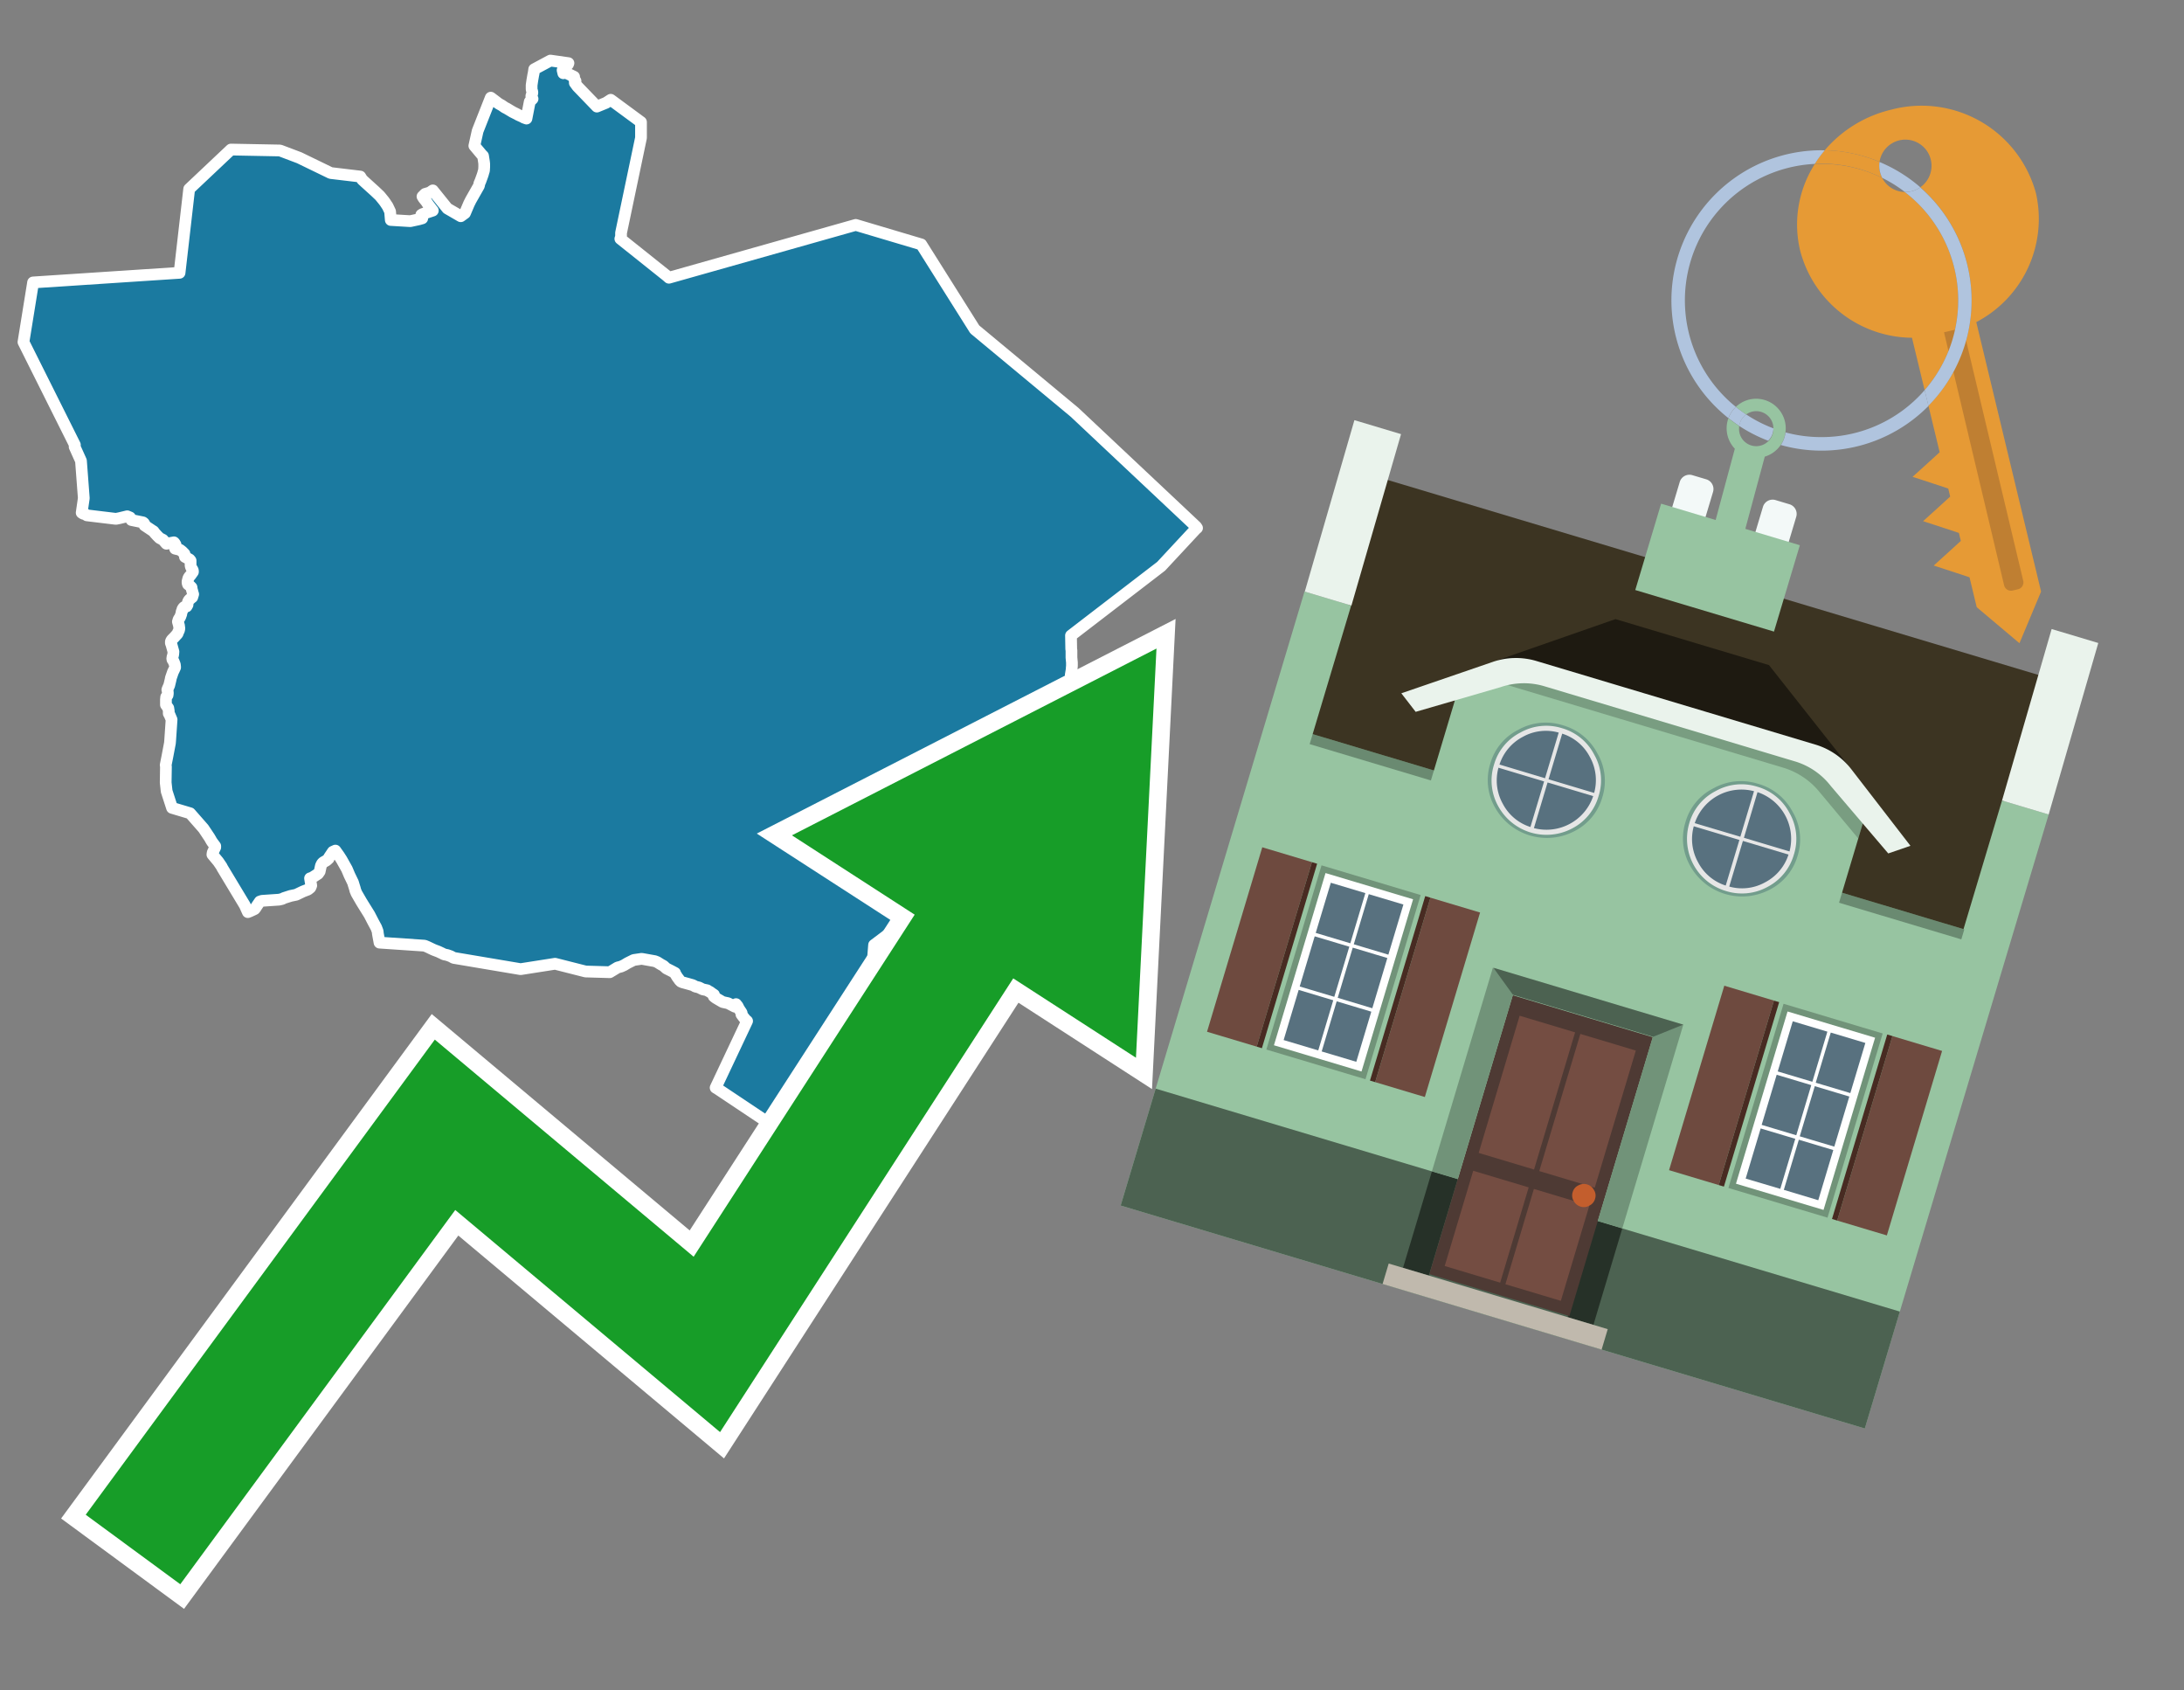 <svg id="Text" xmlns="http://www.w3.org/2000/svg" width="93.05" height="72" viewBox="0 0 93.05 72"><rect x="0" y="0" width="93.05" height="72" fill="#808080" stroke="none"/><polygon points="7.65,11.62 8.06,8.05 9.84,6.37 11.93,6.41 12.75,6.72 14.09,7.37 15.35,7.52 15.43,7.65 15.56,7.77 15.98,8.15 16.18,8.34 16.23,8.4 16.36,8.56 16.41,8.63 16.51,8.78 16.54,8.84 16.62,9.01 16.65,9.37 17.48,9.42 17.85,9.34 17.99,9.3 17.95,9.15 18,9.12 18.2,9.05 18.44,8.97 18.4,8.92 18.24,8.71 18.17,8.6 18.05,8.45 18,8.37 18.11,8.26 18.31,8.2 18.44,8.11 19.06,8.88 19.63,9.21 19.81,9.08 19.98,8.68 20.06,8.52 20.35,8.01 20.39,7.94 20.41,7.9 20.42,7.83 20.43,7.8 20.47,7.71 20.55,7.49 20.58,7.4 20.6,7.32 20.62,7.27 20.63,7.11 20.63,7.07 20.63,6.98 20.62,6.89 20.58,6.64 20.52,6.58 20.21,6.21 20.35,5.58 20.91,4.16 21.07,4.28 21.24,4.41 21.29,4.44 21.38,4.49 21.51,4.58 21.59,4.62 21.84,4.77 22.02,4.86 22.09,4.9 22.18,4.94 22.27,4.98 22.32,5.01 22.43,5.05 22.57,4.33 22.69,4.21 22.64,4.12 22.64,4.08 22.67,4 22.68,3.96 22.68,3.91 22.66,3.85 22.65,3.8 22.65,3.77 22.65,3.63 22.68,3.42 22.72,3.19 22.73,3.15 22.75,3.03 22.76,2.95 23.45,2.58 24.22,2.69 24.2,2.74 23.97,2.99 24,3.12 24.09,3.09 24.46,3.27 24.44,3.32 24.52,3.45 24.49,3.49 24.49,3.53 24.6,3.68 25.43,4.54 25.82,4.38 26.02,4.25 27.31,5.2 27.31,5.87 26.46,9.92 26.46,10.05 26.45,10.12 26.43,10.17 28.41,11.75 28.5,11.83 36.46,9.58 39.25,10.41 41.53,14.03 45.78,17.56 50.96,22.43 51,22.49 50.94,22.54 49.47,24.12 45.63,27.07 45.64,27.64 45.65,27.71 45.65,27.82 45.65,28.01 45.67,28.22 45.67,28.28 45.67,28.36 45.66,28.47 45.66,28.51 45.62,28.75 45.62,28.8 45.61,28.98 45.61,29.08 45.6,29.26 45.6,29.57 45.57,30.07 45.57,30.21 45.56,30.24 45.37,30.34 45.19,30.43 45.06,30.49 44.95,30.53 44.85,30.58 44.81,30.61 44.67,30.71 44.43,30.78 43.92,30.93 43.42,31.07 43.25,31.11 42.95,31.16 42.67,31.2 42.2,31.25 42.17,31.3 42.15,31.34 42.11,31.37 42.01,31.4 41.94,31.43 42.05,31.59 42.13,31.73 42.15,31.77 42.17,31.8 42.19,31.87 42.2,31.94 42.2,31.98 42.19,32.08 42.19,32.12 42.17,32.17 42.15,32.2 42.1,32.26 42.08,32.29 42.06,32.33 42.04,32.39 41.93,32.71 41.92,32.78 41.92,32.82 41.92,32.85 41.95,32.96 41.97,33 42.01,33.07 42.02,33.11 42.03,33.14 42.03,33.17 42.03,33.2 42.03,33.25 42.07,33.4 42.06,33.46 42.02,33.52 41.97,33.62 41.92,33.75 41.89,33.81 41.87,33.87 41.84,33.96 41.82,34 41.8,34.03 41.74,34.17 41.73,34.22 41.7,34.27 41.7,34.3 41.71,34.34 41.67,34.44 41.66,34.48 41.65,34.56 41.65,34.69 41.69,34.75 41.66,34.85 41.65,34.88 41.6,34.92 41.62,34.97 41.63,35 41.59,35.04 41.56,35.08 41.54,35.15 41.31,37.18 39.41,38.62 37.24,40.25 36.77,46.19 36.14,49.42 33.3,48.2 30.56,46.37 30.49,46.33 31.83,43.49 31.77,43.44 31.72,43.38 31.68,43.33 31.59,43.21 31.59,43.18 31.6,43.15 31.58,43.11 31.55,43.07 31.48,42.96 31.42,42.84 31.38,42.8 31.36,42.77 31.31,42.88 31.02,42.73 30.79,42.68 30.5,42.51 30.46,42.48 30.41,42.44 30.42,42.41 30.42,42.37 30.33,42.31 30.25,42.25 30.19,42.22 30.13,42.18 29.94,42.14 29.86,42.1 29.78,42.06 29.62,42.02 29.57,41.99 29.51,41.96 29.3,41.9 29.08,41.84 29.01,41.81 28.97,41.77 28.94,41.74 28.92,41.7 28.87,41.64 28.77,41.48 28.76,41.44 28.59,41.35 28.53,41.32 28.39,41.25 28.27,41.14 28.16,41.08 28,40.98 27.9,40.94 27.34,40.84 27,40.89 26.74,41.02 26.59,41.11 26.46,41.17 26.31,41.21 25.98,41.41 24.95,41.38 23.65,41.05 22.18,41.28 19.33,40.8 19.2,40.73 19.06,40.68 18.92,40.65 18.82,40.6 18.67,40.53 18.51,40.47 18.44,40.44 18.21,40.33 18.09,40.28 16.17,40.15 16.1,39.77 16.09,39.67 16.03,39.51 15.96,39.38 15.9,39.27 15.74,38.96 15.46,38.51 15.43,38.46 15.41,38.43 15.19,38.05 15.14,37.93 15.12,37.85 15.07,37.69 15.04,37.59 14.89,37.28 14.78,37.02 14.55,36.61 14.44,36.44 14.39,36.37 14.29,36.23 14.18,36.28 14.02,36.52 14,36.57 13.91,36.65 13.77,36.73 13.73,36.77 13.71,36.8 13.68,36.86 13.67,36.89 13.65,36.98 13.62,37.12 13.55,37.22 13.3,37.38 13.21,37.41 13.26,37.72 13.24,37.77 13.22,37.81 13.12,37.89 12.91,37.97 12.62,38.11 12.38,38.16 12.1,38.25 12.02,38.29 11.89,38.32 11.16,38.37 11.07,38.4 10.94,38.59 10.89,38.67 10.85,38.72 10.79,38.75 10.66,38.81 10.56,38.85 10.43,38.56 9.46,36.95 9.45,36.92 9.3,36.7 9.05,36.4 9.06,36.32 9.14,36.15 9.17,36.09 9.17,36.04 9.05,35.88 9.01,35.82 8.93,35.68 8.67,35.29 8.1,34.64 7.33,34.41 7.1,33.7 7.06,33.34 7.06,33.28 7.07,32.64 7.06,32.61 7.06,32.58 7.13,32.23 7.24,31.65 7.25,31.53 7.31,30.65 7.23,30.46 7.19,30.39 7.19,30.29 7.17,30.16 7.14,30.12 7.07,30.02 7.07,29.96 7.07,29.9 7.07,29.8 7.08,29.69 7.14,29.61 7.15,29.54 7.15,29.5 7.14,29.41 7.13,29.38 7.14,29.35 7.21,29.19 7.27,28.94 7.28,28.88 7.37,28.62 7.41,28.54 7.46,28.43 7.46,28.4 7.45,28.31 7.4,28.18 7.38,28.14 7.35,28.1 7.34,28.06 7.35,27.98 7.36,27.95 7.37,27.92 7.38,27.87 7.39,27.76 7.34,27.58 7.31,27.47 7.3,27.44 7.28,27.39 7.28,27.33 7.3,27.28 7.33,27.24 7.42,27.15 7.52,27.04 7.55,27.01 7.57,26.98 7.58,26.94 7.62,26.86 7.63,26.83 7.64,26.78 7.64,26.74 7.63,26.7 7.63,26.66 7.58,26.48 7.59,26.45 7.61,26.38 7.66,26.31 7.69,26.25 7.7,26.21 7.72,26.17 7.74,26.05 7.77,26 7.77,25.96 7.8,25.9 7.84,25.86 7.95,25.83 7.99,25.76 7.99,25.71 8.02,25.61 8.06,25.55 8.15,25.47 8.19,25.44 8.23,25.31 8.21,25.25 8.19,25.17 8.17,25.1 8.16,25.02 8.1,24.96 8.01,24.89 8,24.86 7.99,24.82 7.99,24.77 8,24.73 8.02,24.65 8.03,24.62 8.06,24.57 8.12,24.5 8.22,24.36 8.22,24.31 8.21,24.28 8.18,24.23 8.14,24.16 8.12,24.09 8.12,23.99 8.12,23.88 8.08,23.83 8.01,23.79 7.88,23.72 7.86,23.59 7.76,23.49 7.67,23.42 7.46,23.37 7.47,23.26 7.48,23.2 7.44,23.13 7.41,23.1 7.09,23.16 6.94,22.99 6.8,22.92 6.7,22.82 6.59,22.7 6.57,22.67 6.54,22.63 6.49,22.6 6.16,22.38 6.16,22.33 6.13,22.28 6.09,22.25 5.6,22.15 5.54,22.04 5.42,21.99 5.09,22.07 4.94,22.1 3.7,21.95 3.65,21.91 3.54,21.88 3.48,21.84 3.57,21.22 3.45,19.63 3.18,19.03 3.19,18.95 1,14.57 1.41,12.03 " fill="#1b7aa0" stroke="#fff" stroke-linejoin="round" stroke-width="0.5"/><polygon points="49.272 27.624 33.741 35.58 38.97 38.959 29.553 53.529 18.525 44.281 3.652 64.518 7.681 67.479 19.396 51.538 30.678 60.999 43.169 41.673 48.398 45.053 49.272 27.624" fill="none" stroke="#fff" stroke-miterlimit="10" stroke-width="1.5"/><polygon points="49.272 27.624 33.741 35.58 38.97 38.959 29.553 53.529 18.525 44.281 3.652 64.518 7.681 67.479 19.396 51.538 30.678 60.999 43.169 41.673 48.398 45.053 49.272 27.624" fill="#179d28"/><path d="M80.19,7.577a1.16,1.16,0,0,1-.094-.251,1.114,1.114,0,0,1-.018-.429A6.367,6.367,0,0,0,77.743,6.4a5.269,5.269,0,0,0-.423.577c.1,0,.192-.007.288-.007A5.794,5.794,0,0,1,80.19,7.577Z" fill="#e69a35"/><path d="M77.608,6.4A6.394,6.394,0,0,0,73.64,17.81a1.26,1.26,0,0,1,.317-.48A5.821,5.821,0,0,1,77.32,6.981a5.269,5.269,0,0,1,.423-.577Z" fill="#b0c4de"/><path d="M84.2,13.72a4.962,4.962,0,0,0,2.545-5.48,5.047,5.047,0,0,0-6.179-3.566A5.322,5.322,0,0,0,77.743,6.4a6.367,6.367,0,0,1,2.335.493,1.114,1.114,0,1,1,1.736,1.084,6.392,6.392,0,0,1,.347,9.3l.479,1.985-.438.4-.716.648.92.3.6.2.082.341-.438.4-.716.648.92.3.605.2.082.341-.438.4-.716.649.92.3.605.2.307,1.274,1.821,1.534.921-2.2Z" fill="#e69a35"/><path d="M81.154,8.179a1.115,1.115,0,0,1-.964-.6,5.794,5.794,0,0,0-2.582-.6c-.1,0-.192,0-.288.007a4.783,4.783,0,0,0-.625,3.685,4.962,4.962,0,0,0,4.765,3.715L82,16.617a5.82,5.82,0,0,0-.846-8.438Z" fill="#e69a35"/><path d="M74.1,18.142a6.386,6.386,0,0,0,1.232.63.73.73,0,0,0,.224-.527h0a5.783,5.783,0,0,1-1.159-.593A.733.733,0,0,0,74.1,18.142Z" fill="#b0c4de"/><path d="M74.4,17.652q-.228-.152-.44-.322a1.26,1.26,0,0,0-.317.48c.148.117.3.228.46.332A.733.733,0,0,1,74.4,17.652Z" fill="#b0c4de"/><path d="M74.824,16.984a1.257,1.257,0,0,0-.867.346c.141.114.288.222.44.322a.731.731,0,0,1,1.159.593h0a.732.732,0,1,1-1.463,0,.7.7,0,0,1,.007-.1c-.158-.1-.312-.215-.46-.332a1.258,1.258,0,0,0,.273,1.3l-.979,3.635,1.275.341.98-3.639a1.266,1.266,0,0,0,.681-.5,1.249,1.249,0,0,0,.2-.538,1.328,1.328,0,0,0,.012-.168A1.262,1.262,0,0,0,74.824,16.984Z" fill="#97c4a1"/><path d="M85.974,25.1l-.226.053a.3.3,0,0,1-.362-.223l-2.56-10.777.81-.193L86.2,24.736A.3.3,0,0,1,85.974,25.1Z" fill="#bf7f32"/><path d="M80.1,7.326a1.16,1.16,0,0,0,.094.251,5.833,5.833,0,0,1,.964.6,1.137,1.137,0,0,0,.287-.031,1.108,1.108,0,0,0,.373-.167A6.371,6.371,0,0,0,80.078,6.9,1.114,1.114,0,0,0,80.1,7.326Z" fill="#b0c4de"/><path d="M77.608,18.618a5.836,5.836,0,0,1-1.534-.2,1.24,1.24,0,0,1-.2.537,6.4,6.4,0,0,0,6.291-1.666L82,16.617A5.807,5.807,0,0,1,77.608,18.618Z" fill="#b0c4de"/><path d="M81.814,7.981a1.108,1.108,0,0,1-.373.167,1.137,1.137,0,0,1-.287.031A5.82,5.82,0,0,1,82,16.617l.161.667a6.392,6.392,0,0,0-.347-9.3Z" fill="#b0c4de"/><polygon points="83.79 39.753 55.78 31.364 58.988 20.404 86.964 28.783 83.79 39.753 83.79 39.753" fill="#3c3422" fill-rule="evenodd"/><polygon points="81.705 53.32 87.284 34.692 85.297 34.097 83.656 39.575 55.926 31.269 57.567 25.791 55.579 25.196 47.746 51.348 79.451 60.844 81.705 53.32" fill="#97c4a1" fill-rule="evenodd"/><rect x="69.522" y="21.148" width="0.444" height="28.983" transform="translate(15.592 92.226) rotate(-73.326)" opacity="0.3"/><polygon points="87.284 34.692 85.297 34.097 87.411 26.793 89.398 27.388 87.284 34.692 87.284 34.692" fill="#eaf3ec" fill-rule="evenodd"/><polygon points="57.578 25.794 55.591 25.199 57.705 17.896 59.692 18.491 57.578 25.794 57.578 25.794" fill="#eaf3ec" fill-rule="evenodd"/><polygon points="79.451 60.844 80.943 55.865 49.238 46.369 47.747 51.348 79.451 60.844 79.451 60.844" fill="#4c6251" fill-rule="evenodd"/><path d="M71.566,20.528l-.522,1.743,1.418.425.523-1.744a.432.432,0,0,0-.289-.536l-.593-.177A.431.431,0,0,0,71.566,20.528Z" fill="#f3f9f8" fill-rule="evenodd"/><path d="M75.111,21.589l-.522,1.743,1.418.425.522-1.743a.43.43,0,0,0-.289-.536l-.593-.178A.43.43,0,0,0,75.111,21.589Z" fill="#f3f9f8" fill-rule="evenodd"/><polygon points="75.368 28.329 68.829 26.37 63.807 28.121 78.733 32.591 75.368 28.329" fill="#1e1a11"/><polygon points="78.248 32.422 64.442 28.287 62.236 28.998 60.064 36.247 77.453 41.455 79.651 34.116 78.248 32.422" fill="#97c4a1"/><path d="M77.74,32.516S65.088,28.725,65,28.7l-.938.43,11.892,3.562a3.175,3.175,0,0,1,1.532,1l1.685,2.02.327-1.09Z" fill-rule="evenodd" opacity="0.2"/><path d="M77.35,31.716,65.458,28.154a3.041,3.041,0,0,0-1.854.037l-3.9,1.339.611.79,3.626-1.054a3.045,3.045,0,0,1,1.855-.037l10.673,3.2A3.028,3.028,0,0,1,78,33.477l2.45,2.874.945-.325-2.518-3.26A3.036,3.036,0,0,0,77.35,31.716Z" fill="#eaf3ec"/><polygon points="76.683 23.223 70.773 21.453 69.671 25.132 75.581 26.902 76.683 23.223 76.683 23.223" fill="#97c4a1" fill-rule="evenodd"/><g id="Symbol_9_0_Layer2_0_MEMBER_8_MEMBER_21_MEMBER_0_FILL" data-name="Symbol 9 0 Layer2 0 MEMBER 8 MEMBER 21 MEMBER 0 FILL"><path d="M66.584,30.892a2.39,2.39,0,0,0-1.891.189,2.317,2.317,0,0,0-1.2,1.448A2.345,2.345,0,0,0,63.7,34.4a2.528,2.528,0,0,0,3.367,1.008,2.339,2.339,0,0,0,1.2-1.447,2.313,2.313,0,0,0-.208-1.87A2.394,2.394,0,0,0,66.584,30.892Z" fill="#729d8c"/></g><g id="Symbol_9_0_Layer2_0_MEMBER_8_MEMBER_21_MEMBER_1_FILL" data-name="Symbol 9 0 Layer2 0 MEMBER 8 MEMBER 21 MEMBER 1 FILL"><path d="M66.547,31.016a2.241,2.241,0,0,0-1.769.185,2.213,2.213,0,0,0-1.127,1.376,2.239,2.239,0,0,0,.185,1.768,2.341,2.341,0,0,0,3.145.942,2.234,2.234,0,0,0,1.126-1.376,2.207,2.207,0,0,0-.185-1.768A2.237,2.237,0,0,0,66.547,31.016Z" fill="#e6e6e6"/></g><g id="Symbol_9_0_Layer2_0_MEMBER_8_MEMBER_21_MEMBER_2_MEMBER_0_FILL" data-name="Symbol 9 0 Layer2 0 MEMBER 8 MEMBER 21 MEMBER 2 MEMBER 0 FILL"><path d="M65.787,33.284,63.843,32.7a2.036,2.036,0,0,0,.186,1.539,2.015,2.015,0,0,0,1.175.986Z" fill="#58717f"/></g><g id="Symbol_9_0_Layer2_0_MEMBER_8_MEMBER_21_MEMBER_2_MEMBER_1_FILL" data-name="Symbol 9 0 Layer2 0 MEMBER 8 MEMBER 21 MEMBER 2 MEMBER 1 FILL"><path d="M65.827,33.148l.582-1.944a2.01,2.01,0,0,0-1.523.178,2.037,2.037,0,0,0-1,1.183Z" fill="#58717f"/></g><g id="Symbol_9_0_Layer2_0_MEMBER_8_MEMBER_21_MEMBER_2_MEMBER_2_FILL" data-name="Symbol 9 0 Layer2 0 MEMBER 8 MEMBER 21 MEMBER 2 MEMBER 2 FILL"><path d="M67.878,33.91l-1.943-.582-.582,1.944a2.1,2.1,0,0,0,2.525-1.362Z" fill="#58717f"/></g><g id="Symbol_9_0_Layer2_0_MEMBER_8_MEMBER_21_MEMBER_2_MEMBER_3_FILL" data-name="Symbol 9 0 Layer2 0 MEMBER 8 MEMBER 21 MEMBER 2 MEMBER 3 FILL"><path d="M66.558,31.249l-.582,1.943,1.943.582a2.031,2.031,0,0,0-.186-1.539A2.009,2.009,0,0,0,66.558,31.249Z" fill="#58717f"/></g><g id="Symbol_9_0_Layer2_0_MEMBER_8_MEMBER_21_MEMBER_0_FILL-2" data-name="Symbol 9 0 Layer2 0 MEMBER 8 MEMBER 21 MEMBER 0 FILL"><path d="M74.9,33.384a2.4,2.4,0,0,0-1.891.189,2.316,2.316,0,0,0-1.2,1.448,2.341,2.341,0,0,0,.209,1.87A2.527,2.527,0,0,0,75.387,37.9a2.345,2.345,0,0,0,1.2-1.447,2.314,2.314,0,0,0-.209-1.87A2.389,2.389,0,0,0,74.9,33.384Z" fill="#729d8c"/></g><g id="Symbol_9_0_Layer2_0_MEMBER_8_MEMBER_21_MEMBER_1_FILL-2" data-name="Symbol 9 0 Layer2 0 MEMBER 8 MEMBER 21 MEMBER 1 FILL"><path d="M74.867,33.508a2.239,2.239,0,0,0-1.768.185,2.21,2.21,0,0,0-1.127,1.376,2.316,2.316,0,0,0,1.564,2.883,2.261,2.261,0,0,0,1.765-.173A2.237,2.237,0,0,0,76.428,36.4a2.209,2.209,0,0,0-.185-1.769A2.239,2.239,0,0,0,74.867,33.508Z" fill="#e6e6e6"/></g><g id="Symbol_9_0_Layer2_0_MEMBER_8_MEMBER_21_MEMBER_2_MEMBER_0_FILL-2" data-name="Symbol 9 0 Layer2 0 MEMBER 8 MEMBER 21 MEMBER 2 MEMBER 0 FILL"><path d="M74.107,35.776l-1.943-.582a2.031,2.031,0,0,0,.186,1.539,2.009,2.009,0,0,0,1.175.986Z" fill="#58717f"/></g><g id="Symbol_9_0_Layer2_0_MEMBER_8_MEMBER_21_MEMBER_2_MEMBER_1_FILL-2" data-name="Symbol 9 0 Layer2 0 MEMBER 8 MEMBER 21 MEMBER 2 MEMBER 1 FILL"><path d="M74.148,35.64,74.73,33.7a2.1,2.1,0,0,0-2.525,1.362Z" fill="#58717f"/></g><g id="Symbol_9_0_Layer2_0_MEMBER_8_MEMBER_21_MEMBER_2_MEMBER_2_FILL-2" data-name="Symbol 9 0 Layer2 0 MEMBER 8 MEMBER 21 MEMBER 2 MEMBER 2 FILL"><path d="M76.2,36.4l-1.943-.582-.582,1.944a2.015,2.015,0,0,0,1.523-.178A2.036,2.036,0,0,0,76.2,36.4Z" fill="#58717f"/></g><g id="Symbol_9_0_Layer2_0_MEMBER_8_MEMBER_21_MEMBER_2_MEMBER_3_FILL-2" data-name="Symbol 9 0 Layer2 0 MEMBER 8 MEMBER 21 MEMBER 2 MEMBER 3 FILL"><path d="M74.879,33.741,74.3,35.684l1.943.582a2.1,2.1,0,0,0-1.361-2.525Z" fill="#58717f"/></g><polygon points="51.426 43.946 53.542 44.58 55.896 36.723 53.78 36.089 51.426 43.946 51.426 43.946" fill="#6e4a3f" fill-rule="evenodd"/><polygon points="53.542 44.58 53.764 44.647 56.117 36.789 55.896 36.723 53.542 44.58 53.542 44.58" fill="#482b22" fill-rule="evenodd"/><polygon points="60.706 46.726 58.59 46.092 60.943 38.235 63.059 38.868 60.706 46.726 60.706 46.726" fill="#6e4a3f" fill-rule="evenodd"/><polygon points="58.59 46.092 58.368 46.026 60.722 38.168 60.943 38.235 58.59 46.092 58.59 46.092" fill="#482b22" fill-rule="evenodd"/><rect x="53.146" y="39.209" width="8.19" height="4.408" transform="translate(1.145 84.365) rotate(-73.326)" fill="#719379"/><polygon points="60.205 38.304 56.474 37.187 54.277 44.522 58.008 45.639 60.205 38.304 60.205 38.304" fill="#fff" fill-rule="evenodd"/><path d="M59.792,38.527l-.64,2.136-1.474-.442.639-2.135,1.475.441Zm-1.621-.485-.64,2.136-1.474-.442L56.7,37.6l1.474.442Zm-2.158,1.84,1.475.441-.64,2.136-1.474-.441.639-2.136Zm-.683,2.282,1.474.441-.639,2.136L54.69,44.3l.64-2.135Zm.981,2.621.639-2.136,1.475.442-.64,2.135-1.474-.441Zm2.158-1.84L56.994,42.5l.64-2.136,1.474.442-.639,2.136Z" fill="#58717f" fill-rule="evenodd"/><polygon points="80.39 52.621 78.274 51.988 80.628 44.13 82.743 44.764 80.39 52.621 80.39 52.621" fill="#6e4a3f" fill-rule="evenodd"/><polygon points="78.274 51.988 78.053 51.921 80.406 44.064 80.628 44.13 78.274 51.988 78.274 51.988" fill="#482b22" fill-rule="evenodd"/><polygon points="71.111 49.842 73.227 50.476 75.58 42.619 73.464 41.985 71.111 49.842 71.111 49.842" fill="#6e4a3f" fill-rule="evenodd"/><polygon points="73.227 50.476 73.448 50.542 75.802 42.685 75.58 42.619 73.227 50.476 73.227 50.476" fill="#482b22" fill-rule="evenodd"/><rect x="72.83" y="45.105" width="8.19" height="4.408" transform="translate(9.534 107.426) rotate(-73.326)" fill="#719379"/><polygon points="76.159 43.083 79.889 44.2 77.692 51.535 73.962 50.418 76.159 43.083 76.159 43.083" fill="#fff" fill-rule="evenodd"/><path d="M76.381,43.5l1.475.442-.64,2.135-1.475-.441.64-2.136ZM78,43.981l1.474.442-.64,2.136-1.474-.442L78,43.981Zm.791,2.724-.64,2.135L76.679,48.4l.64-2.136,1.474.442Zm-.684,2.282-.639,2.135L76,50.68l.64-2.135,1.474.442Zm-2.26,1.65L74.375,50.2l.639-2.135,1.475.441-.64,2.136Zm-.791-2.724.64-2.135,1.474.441-.639,2.136-1.475-.442Z" fill="#58717f" fill-rule="evenodd"/><polygon points="67.888 56.431 69.118 52.323 68.019 51.994 66.789 56.102 67.888 56.431 67.888 56.431" fill="#263128" fill-rule="evenodd"/><polygon points="60.877 54.331 62.108 50.223 61.007 49.894 59.776 54.002 60.877 54.331 60.877 54.331" fill="#263128" fill-rule="evenodd"/><g id="Symbol_9_0_Layer2_0_MEMBER_8_MEMBER_12_MEMBER_0_FILL" data-name="Symbol 9 0 Layer2 0 MEMBER 8 MEMBER 12 MEMBER 0 FILL"><path d="M70.418,44.178l-5.965-1.786L60.9,54.27l5.964,1.786Z" fill="#4e3a34"/></g><g id="Symbol_9_0_Layer2_0_MEMBER_8_MEMBER_12_MEMBER_1_MEMBER_0_FILL" data-name="Symbol 9 0 Layer2 0 MEMBER 8 MEMBER 12 MEMBER 1 MEMBER 0 FILL"><path d="M65.358,49.815l1.75-5.843-2.363-.708L63,49.107Z" fill="#744d42"/></g><g id="Symbol_9_0_Layer2_0_MEMBER_8_MEMBER_12_MEMBER_1_MEMBER_1_FILL" data-name="Symbol 9 0 Layer2 0 MEMBER 8 MEMBER 12 MEMBER 1 MEMBER 1 FILL"><path d="M67.331,44.039l-1.75,5.842,2.364.708,1.75-5.842Z" fill="#744d42"/></g><g id="Symbol_9_0_Layer2_0_MEMBER_8_MEMBER_12_MEMBER_2_MEMBER_0_FILL" data-name="Symbol 9 0 Layer2 0 MEMBER 8 MEMBER 12 MEMBER 2 MEMBER 0 FILL"><path d="M63.915,54.633l1.215-4.058-2.363-.707-1.215,4.057Z" fill="#744d42"/></g><g id="Symbol_9_0_Layer2_0_MEMBER_8_MEMBER_12_MEMBER_2_MEMBER_1_FILL" data-name="Symbol 9 0 Layer2 0 MEMBER 8 MEMBER 12 MEMBER 2 MEMBER 1 FILL"><path d="M66.5,55.407l1.215-4.057-2.363-.708L64.138,54.7Z" fill="#744d42"/></g><g id="Symbol_9_0_Layer2_0_MEMBER_8_MEMBER_13_FILL" data-name="Symbol 9 0 Layer2 0 MEMBER 8 MEMBER 13 FILL"><path d="M67.959,51.058a.439.439,0,0,0-.045-.367.487.487,0,0,0-.669-.2.445.445,0,0,0-.239.282.457.457,0,0,0,.041.378.481.481,0,0,0,.293.242.459.459,0,0,0,.377-.042A.453.453,0,0,0,67.959,51.058Z" fill="#c35e2d"/></g><g id="Symbol_9_0_Layer2_0_MEMBER_8_MEMBER_14_FILL" data-name="Symbol 9 0 Layer2 0 MEMBER 8 MEMBER 14 FILL"><path d="M64.557,42.047l-.951-.833-2.6,8.68,1.1.329Z" fill="#719379"/></g><g id="Symbol_9_0_Layer2_0_MEMBER_8_MEMBER_15_FILL" data-name="Symbol 9 0 Layer2 0 MEMBER 8 MEMBER 15 FILL"><path d="M71.718,43.643l-1.2.19L68.072,52.01l1.046.313Z" fill="#719379"/></g><g id="Symbol_9_0_Layer2_0_MEMBER_8_MEMBER_16_FILL" data-name="Symbol 9 0 Layer2 0 MEMBER 8 MEMBER 16 FILL"><path d="M63.627,41.22l.836,1.156,5.961,1.786,1.294-.519Z" fill="#4c6251"/></g><polygon points="58.905 54.69 59.166 53.819 68.498 56.614 68.237 57.485 58.905 54.69 58.905 54.69" fill="#c0b9ad" fill-rule="evenodd"/></svg>